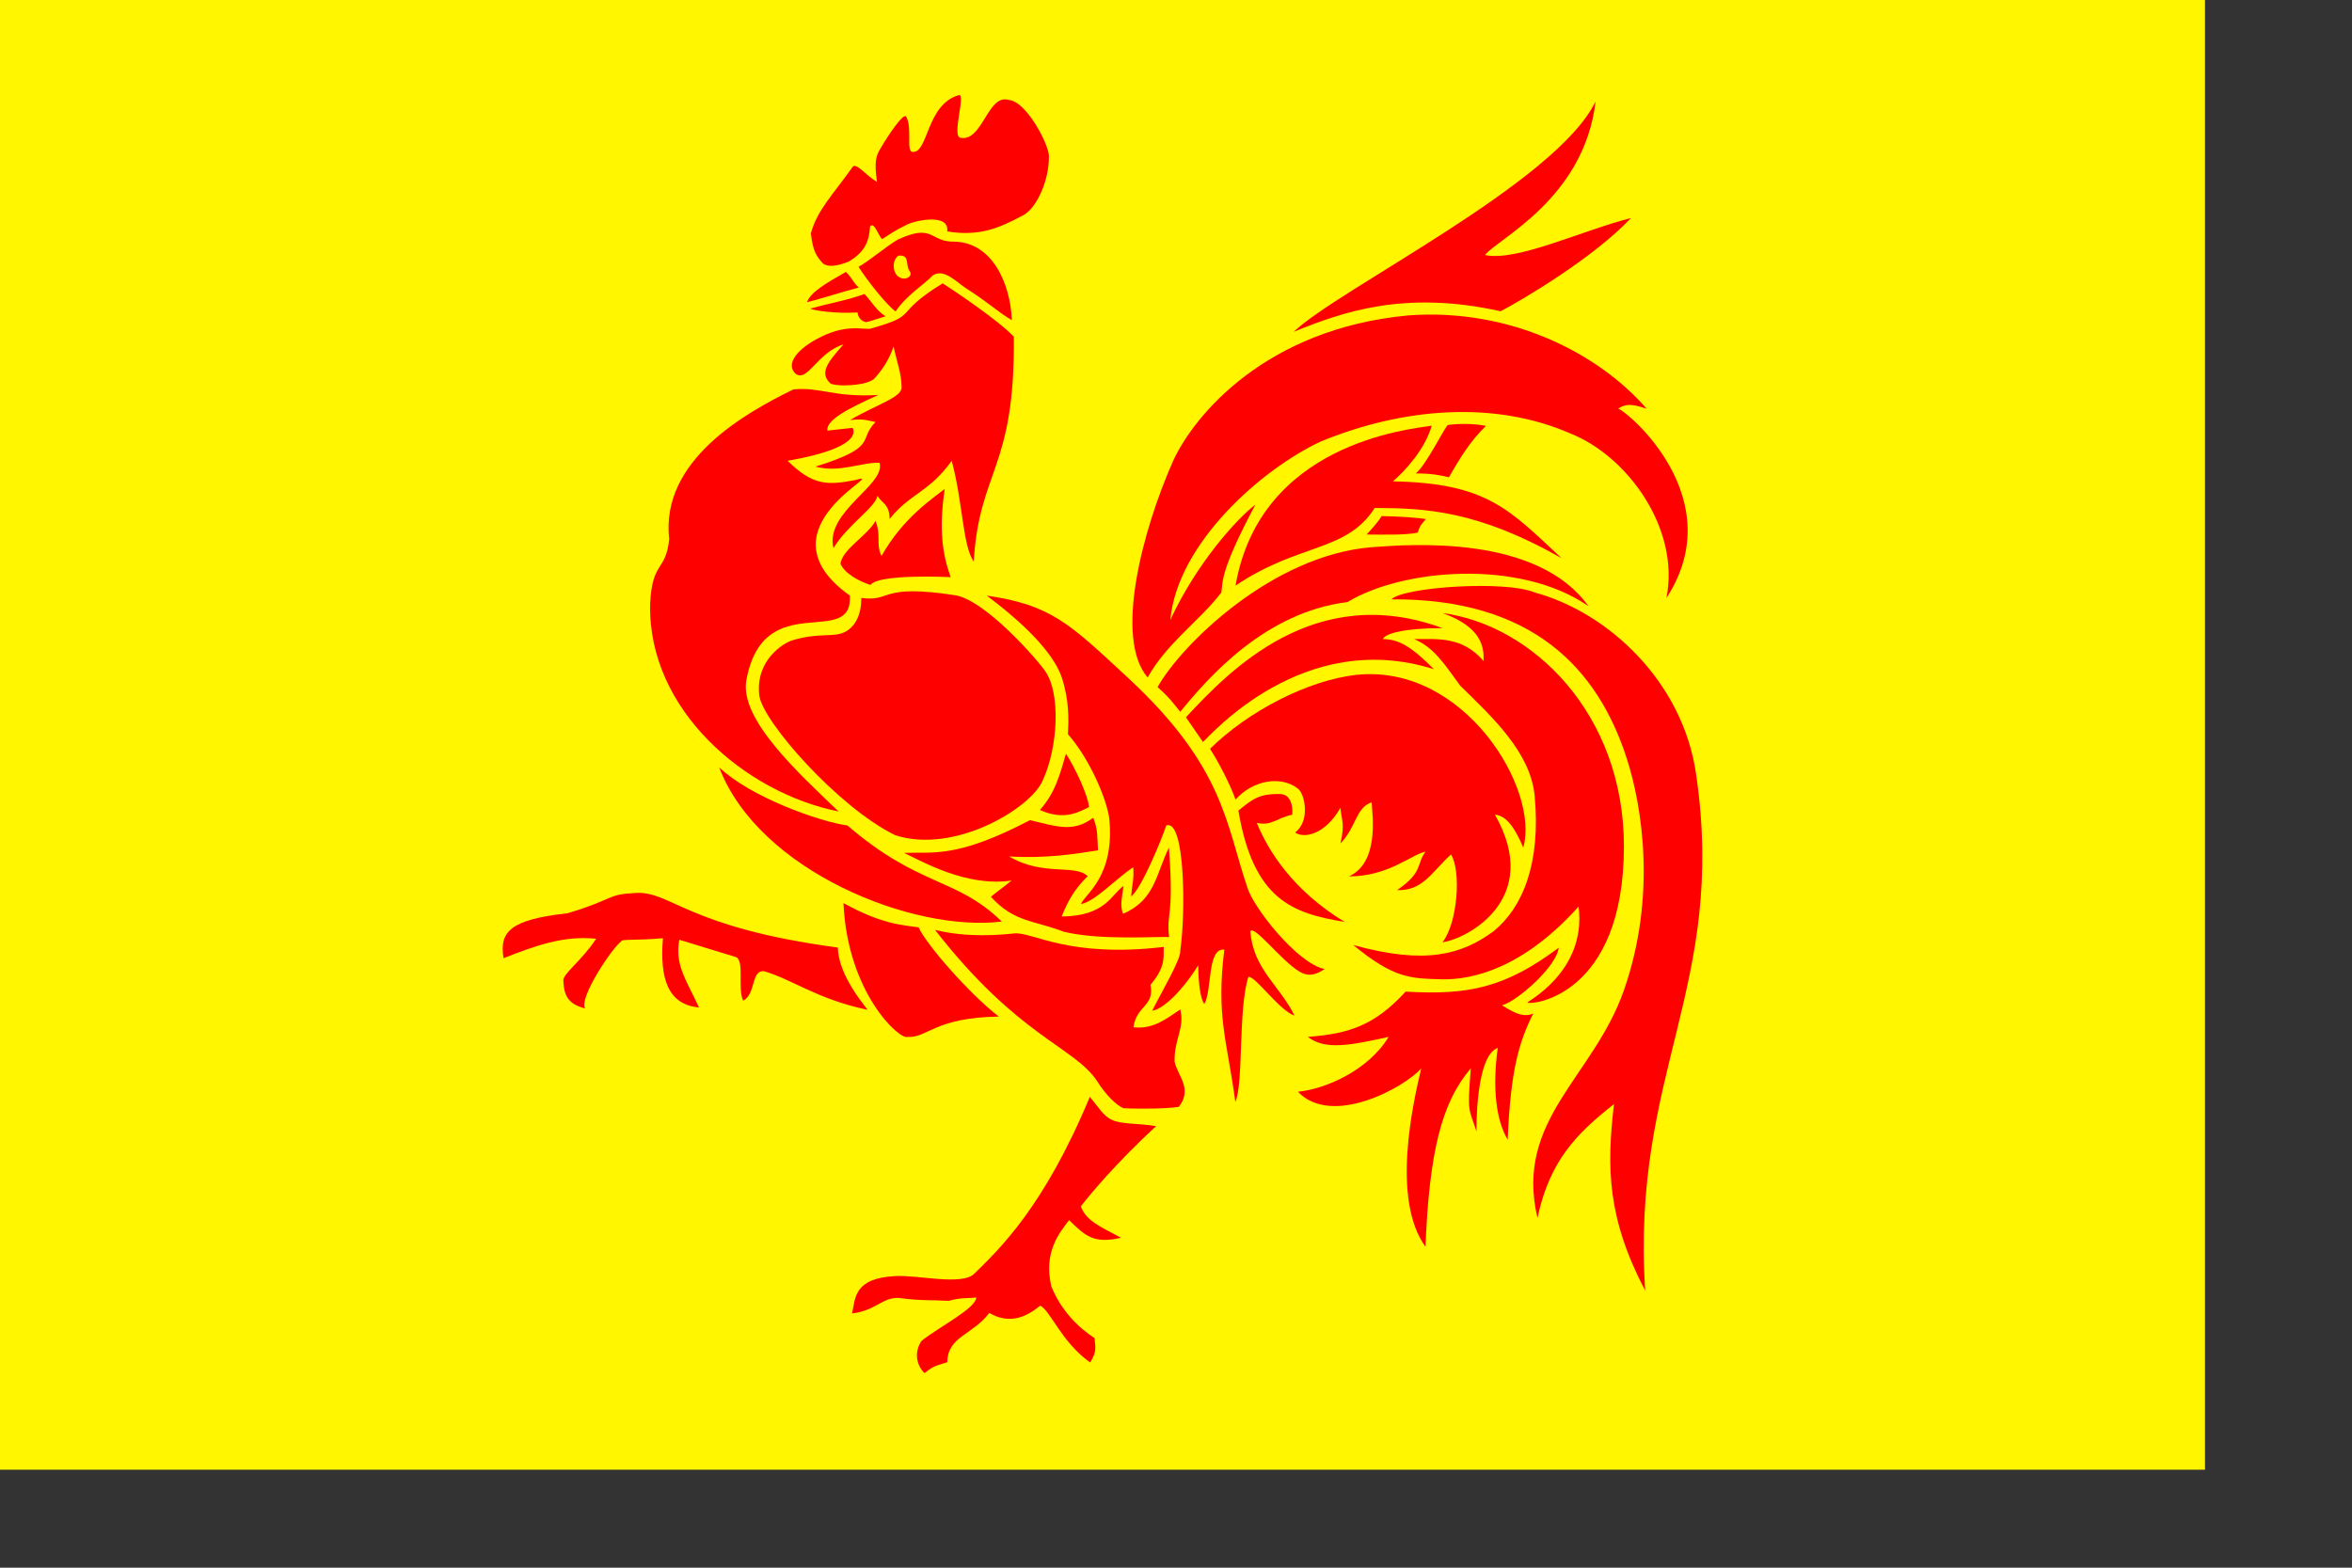<?xml version="1.0" encoding="UTF-8" standalone="no"?>
<!-- Created with Sodipodi ("http://www.sodipodi.com/") -->
<svg
   xmlns:dc="http://purl.org/dc/elements/1.1/"
   xmlns:cc="http://creativecommons.org/ns#"
   xmlns:rdf="http://www.w3.org/1999/02/22-rdf-syntax-ns#"
   xmlns:svg="http://www.w3.org/2000/svg"
   xmlns="http://www.w3.org/2000/svg"
   xmlns:sodipodi="http://sodipodi.sourceforge.net/DTD/sodipodi-0.dtd"
   xmlns:inkscape="http://www.inkscape.org/namespaces/inkscape"
   height="140mm"
   id="svg378"
   sodipodi:docbase="/home/delaunoi/tmp/"
   sodipodi:docname="Flag_of_Wallonia.svg"
   sodipodi:version="0.32"
   version="1"
   width="210mm"
   x="0"
   y="0"
   inkscape:version="0.46"
   inkscape:output_extension="org.inkscape.output.svg.inkscape">
  <rect width="100%" height="100%" fill="#333333" stroke="none"/>
  <sodipodi:namedview
     id="base"
     showgrid="false"
     snaptogrid="false"
     inkscape:zoom="0.51695866"
     inkscape:cx="212.72866"
     inkscape:cy="173.92787"
     inkscape:window-width="1024"
     inkscape:window-height="712"
     inkscape:window-x="-4"
     inkscape:window-y="-4"
     inkscape:current-layer="svg378" />
  <defs
     id="defs380">
    <inkscape:perspective
       sodipodi:type="inkscape:persp3d"
       inkscape:vp_x="0 : 248.03149 : 1"
       inkscape:vp_y="0 : 1000 : 0"
       inkscape:vp_z="744.09448 : 248.03149 : 1"
       inkscape:persp3d-origin="372.04724 : 165.35433 : 1"
       id="perspective2683" />
  </defs>
  <rect
     height="496.063"
     id="rect135"
     style="font-size:12;fill:#fff600;fill-rule:evenodd;stroke-width:1pt;fill-opacity:1;stroke:none"
     width="744.094"
     x="0"
     y="-0" />
  <g
     id="g3456"
     style="fill:#ff0000;fill-opacity:1">
    <path
       transform="translate(35.637,-1.525879e-5)"
       style="font-size:12;fill:#ff0000;fill-rule:evenodd;stroke:none;stroke-width:1.198pt;fill-opacity:1"
       sodipodi:nodetypes="csccccccccsc"
       id="path21141"
       d="M 247.333 273.899 C 215.763 267.564 182.957 239.564 183.752 203.822 C 184.475 189.106 188.991 193.152 190.193 182 C 187.133 155.302 216.026 139.305 232.064 131.452 C 241.084 130.504 245.776 134.23 260.763 133.304 C 250.558 137.933 243.224 141.638 243.543 145.341 L 252.036 144.416 C 252.036 144.416 257.088 150.861 230.15 155.526 C 238.608 163.896 243.544 163.86 253.109 162.008 C 265.546 158.304 219.091 178.157 251.16 201.044 C 252.137 219.302 222.187 198.038 216.278 229.342 C 213.556 242.685 234.271 261.294 247.333 273.899 z " />
    <path
       transform="translate(35.637,-1.525879e-5)"
       style="font-size:12;fill:#ff0000;fill-rule:evenodd;stroke:none;stroke-width:1.198pt;fill-opacity:1"
       sodipodi:nodetypes="ccccscccs"
       id="path21142"
       d="M 220.583 234.694 C 221.568 243.384 247.37 272.658 266.503 281.918 C 286.592 288.399 312.423 272.658 316.25 263.399 C 321.43 252.175 322.27 234.134 317.206 226.746 C 315.523 223.921 297.159 202.512 286.592 200.898 C 260.803 196.956 265.546 203.212 255.023 201.824 C 255.023 207.379 253.109 211.546 249.282 213.398 C 245.457 215.25 240.673 213.397 231.585 216.175 C 228.715 217.102 219.237 222.822 220.583 234.694 z " />
    <path
       transform="translate(35.637,-1.525879e-5)"
       style="font-size:12;fill:#ff0000;fill-rule:evenodd;stroke:none;stroke-width:1.198pt;fill-opacity:1"
       sodipodi:nodetypes="cccc"
       id="path21143"
       d="M 207.051 258.985 C 220.295 293.945 272.504 314.808 302.433 311.039 C 286.874 295.979 274.697 299.579 250.346 278.629 C 240.874 277.319 217.589 269.065 207.051 258.985 z " />
    <path
       transform="translate(35.637,-1.525879e-5)"
       style="font-size:12;fill:#ff0000;fill-rule:evenodd;stroke:none;stroke-width:1.198pt;fill-opacity:1"
       sodipodi:nodetypes="ccccccccccccccscsscc"
       id="path21144"
       d="M 232.757 126.074 C 229.375 122.801 233.432 117.562 241.551 113.633 C 249.669 109.705 254.404 111.015 257.785 111.015 C 275.374 106.105 264.89 106.432 282.477 95.629 C 286.197 98.029 301.08 107.96 306.491 113.633 C 306.942 158.592 294.766 158.592 292.962 189.583 C 289.129 183.908 289.353 169.724 285.521 155.537 C 277.854 166.233 271.541 166.449 264.551 175.179 C 264.551 169.942 261.845 169.941 260.491 167.322 C 259.59 171.469 250.571 176.926 245.609 185.001 C 242.679 172.67 263.424 163.613 261.169 156.191 C 255.081 155.973 247.64 159.684 239.521 157.501 C 261.168 150.736 253.728 148.553 259.816 142.442 C 256.434 141.788 255.756 141.284 251.22 141.788 C 260.02 136.55 268.849 134.13 268.61 130.657 C 268.61 125.991 266.805 121.49 265.904 116.907 C 264.551 121.053 262.342 124.487 259.692 127.495 C 257.408 130.398 245.994 130.588 244.496 129.347 C 240.878 125.799 243.58 122.363 248.992 116.253 C 240.198 118.872 236.816 129.348 232.757 126.074 z " />
    <path
       transform="translate(35.637,-1.525879e-5)"
       style="font-size:12;fill:#ff0000;fill-rule:evenodd;stroke:none;stroke-width:1.198pt;fill-opacity:1"
       sodipodi:nodetypes="ccccccc"
       id="path21146"
       d="M 247.976 190.238 C 249.33 193.512 254.066 196.131 258.124 197.441 C 260.831 193.512 285.861 194.822 285.183 194.822 C 282.477 187.292 281.124 179.107 283.154 165.031 C 279.095 168.304 269.287 174.524 261.846 187.619 C 259.816 183.691 261.845 181.073 259.816 175.834 C 256.998 180.854 248.766 185.219 247.976 190.238 z " />
    <path
       transform="translate(35.637,-1.525879e-5)"
       style="font-size:12;fill:#ff0000;fill-rule:evenodd;stroke:none;stroke-width:1.198pt;fill-opacity:1"
       sodipodi:nodetypes="ccccc"
       id="path25162"
       d="M 248.993 304.818 C 250.347 335.154 267.933 351.086 270.639 349.996 C 277.517 350.322 279.659 343.447 301.419 343.12 C 291.497 335.481 276.841 318.676 274.36 313.002 C 269.286 312.238 262.184 312.129 248.993 304.818 z " />
    <path
       transform="translate(35.637,-1.525879e-5)"
       style="font-size:12;fill:#ff0000;fill-rule:evenodd;stroke:none;stroke-width:1.198pt;fill-opacity:1"
       sodipodi:nodetypes="ccsccccccccccccc"
       id="path25163"
       d="M 134.284 323.419 C 132.807 314.406 136.602 310.39 155.865 308.251 C 172.167 303.352 168.732 301.933 178.879 301.391 C 190.851 300.71 195.982 313.005 247.083 319.815 C 247.325 325.533 250.139 331.971 257.133 340.832 C 240.129 337.296 231.469 330.422 222.128 327.802 C 217.731 327.475 219.542 335.462 215.144 337.754 C 213.116 333.389 215.822 323.722 212.44 322.957 L 193.609 317.197 C 192.022 325.732 195.992 330.794 200.251 340.046 C 189.802 339.086 186.952 330.406 188.074 316.673 C 179.055 317.503 173.696 316.858 173.979 317.786 C 171.16 319.64 159.661 336.663 161.803 340.373 C 156.504 339.02 154.695 336.489 154.47 331.143 C 154.019 328.851 160.574 324.397 165.534 316.867 C 154.647 315.679 144.981 319.207 134.284 323.419 z " />
    <path
       transform="translate(35.637,-1.525879e-5)"
       style="font-size:12;fill:#ff0000;fill-rule:evenodd;stroke:none;stroke-width:1.198pt;fill-opacity:1"
       sodipodi:nodetypes="csccccccccc"
       id="path25165"
       d="M 279.896 313.863 C 308.119 350.128 326.736 353.141 334.606 364.934 C 337.576 369.673 341.363 373.316 343.516 374.048 C 349.734 374.357 358.343 374.202 362.17 373.586 C 366.954 367.413 361.692 363.092 360.735 358.308 C 360.575 350.592 364.244 347.042 362.648 340.715 C 358.184 343.647 353.72 347.505 346.864 346.733 C 347.82 339.325 354.038 339.789 352.604 332.381 C 358.184 325.9 356.787 322.387 357.105 319.609 C 324.74 323.451 312.649 314.394 306.61 315.059 C 302.107 315.513 291.013 316.619 279.896 313.863 z " />
    <path
       transform="translate(35.637,-1.525879e-5)"
       style="font-size:12;fill:#ff0000;fill-rule:evenodd;stroke:none;stroke-width:1.198pt;fill-opacity:1"
       sodipodi:nodetypes="ccccccccccccccccccccc"
       id="path25166"
       d="M 332.122 370.239 C 316.587 407.538 301.613 421.573 293.154 429.904 C 288.93 434.031 274.141 430.275 266.533 430.704 C 252.458 431.395 253.04 438.16 251.901 443.304 C 259.894 442.381 262.073 437.913 267.519 438.064 C 275.021 439.101 278.846 438.734 284.508 439.068 C 288.678 437.889 290.715 438.305 293.818 437.923 C 293.576 441.704 281.477 447.705 275.307 452.594 C 272.093 457.629 274.747 462.014 276.331 463.46 C 279.727 460.783 280.34 461.017 284.033 459.778 C 284.19 451.007 292.421 450.735 298.214 443.153 C 305.395 447.338 311.101 444.177 315.406 440.683 C 319.016 442.62 322.52 452.949 332.243 459.87 C 334.867 455.692 333.758 454.306 333.775 451.663 C 328.126 448.063 322.297 442.107 319.132 434.157 C 316.379 422.37 322.113 415.868 325.122 411.818 C 330.981 417.546 333.592 419.747 342.681 417.795 C 335.007 413.704 330.894 411.933 329.089 407.191 C 332.462 402.798 341.46 392.124 354.49 380.097 C 348.272 379.071 342.352 379.481 339.573 377.96 C 336.598 376.723 334.447 372.793 332.122 370.239 z " />
    <path
       transform="translate(35.637,-1.525879e-5)"
       style="font-size:12;fill:#ff0000;fill-rule:evenodd;stroke:none;stroke-width:1.198pt;fill-opacity:1"
       sodipodi:nodetypes="cccc"
       id="path25167"
       d="M 236.708 102.012 C 237.809 98.599 243.307 95.512 249.82 91.771 C 252.073 93.969 252.293 95.512 254.207 97.055 C 248.147 98.599 242.766 100.469 236.708 102.012 z " />
    <path
       transform="translate(35.637,-1.525879e-5)"
       style="font-size:12;fill:#ff0000;fill-rule:evenodd;stroke:none;stroke-width:1.198pt;fill-opacity:1"
       sodipodi:nodetypes="cccccc"
       id="path25170"
       d="M 237.831 104.138 C 244.144 102.392 250.458 101.303 256.096 99.229 C 258.577 101.847 260.042 104.793 263.198 106.757 C 260.944 107.411 259.366 108.067 256.772 108.721 C 256.096 108.721 254.067 108.068 253.728 105.448 C 246.795 105.94 238.507 104.794 237.831 104.138 z " />
    <path
       id="path25171"
       d="M 311.062 78.562 C 309.198 78.539 306.711 79.133 302.906 80.906 C 298.959 83.198 293.327 88.099 289.719 90.062 C 292.312 94.21 298.95 102.726 302.219 105.125 C 306.052 99.452 311.9 96.055 314.719 93 C 318.439 90.38 322.863 95.286 325.906 97.25 C 334.25 102.597 337.184 105.66 341.469 108.062 C 340.904 95.185 334.585 81.672 321.844 81.562 C 316.263 81.638 315.164 78.613 311.062 78.562 z M 303.219 86.281 C 307.165 85.954 305.389 89.24 306.969 91.531 C 308.322 93.387 305.055 95.116 302.906 93.156 C 301.109 91.515 301.077 87.646 303.219 86.281 z "
       style="font-size:12;fill:#ff0000;fill-rule:evenodd;stroke:none;stroke-width:1.198pt;fill-opacity:1" />
    <path
       transform="translate(35.637,-1.525879e-5)"
       style="font-size:12;fill:#ff0000;fill-rule:evenodd;stroke:none;stroke-width:1.198pt;fill-opacity:1"
       sodipodi:nodetypes="cccccccccccccccccc"
       id="path25173"
       d="M 250.853 88.262 C 246.795 89.898 243.75 90.226 242.058 88.916 C 240.029 86.624 238.676 84.988 238 78.767 C 240.142 70.801 245.667 65.454 252.205 56.179 C 253.559 55.088 256.603 59.234 260.323 61.416 C 259.309 54.488 259.985 52.468 261.676 49.795 C 264.043 45.757 269.117 38.12 270.132 39.319 C 272.387 43.194 269.907 51.65 272.501 51.268 C 277.631 51.432 277.011 35.228 287.89 32.117 C 290.483 31.353 285.297 46.304 288.566 46.522 C 296.007 47.831 297.699 31.463 304.801 33.754 C 310.664 34.136 318.217 48.595 318.33 52.578 C 318.443 61.854 313.483 71.13 309.197 72.876 C 301.474 77.022 294.767 79.86 283.999 78.114 C 284.902 71.566 271.937 74.621 269.795 76.149 C 266.299 77.786 265.172 78.768 262.014 80.732 C 260.662 79.314 259.308 74.621 257.957 76.476 C 257.618 82.369 255.59 85.315 250.853 88.262 z " />
    <path
       transform="translate(35.637,-1.525879e-5)"
       style="font-size:12;fill:#ff0000;fill-rule:evenodd;stroke:none;stroke-width:1.198pt;fill-opacity:1"
       sodipodi:nodetypes="ccccccccccccccc"
       id="path25176"
       d="M 269.422 287.879 C 275.482 290.657 290.439 299.487 305.727 297.195 C 303.176 299.355 301.302 300.534 298.751 302.694 C 306.689 311.402 313.392 310.619 323.235 314.456 C 335.654 317.558 355.681 315.953 358.883 316.313 C 357.867 307.801 360.624 310.145 358.823 286.083 C 354.483 294.922 354.165 303.836 343.342 308.419 C 342.385 305.95 342.782 303.808 343.516 299.047 C 339.37 301.825 337.592 309.186 322.622 309.345 C 324.653 304.369 326.682 300.375 331.417 295.727 C 327.087 291.545 316.332 295.876 304.901 289.077 C 317.608 289.807 326.934 288.245 334.906 287.01 C 334.586 282.689 334.946 280.004 333.273 276.01 C 326.445 281.191 320.634 278.845 311.945 276.824 C 287.005 289.839 279.313 287.467 269.422 287.879 z " />
    <path
       transform="translate(35.637,-1.525879e-5)"
       style="font-size:12;fill:#ff0000;fill-rule:evenodd;stroke:none;stroke-width:1.198pt;fill-opacity:1"
       sodipodi:nodetypes="cccc"
       id="path25177"
       d="M 315.288 273.389 C 320.698 267.278 322.052 261.168 324.08 254.402 C 327.125 259.094 331.522 268.37 331.86 272.407 C 328.815 273.825 323.742 277.209 315.288 273.389 z " />
    <path
       transform="translate(35.637,-1.525879e-5)"
       style="font-size:12;fill:#ff0000;fill-rule:evenodd;stroke:none;stroke-width:1.198pt;fill-opacity:1"
       sodipodi:nodetypes="ccccccccccccccccccccsc"
       id="path25178"
       d="M 297.36 201.04 C 316.413 215.336 321.262 224.392 322.727 228.867 C 325.207 236.506 324.983 242.835 324.758 247.855 C 330.958 254.73 337.159 267.497 338.624 275.681 C 340.879 295.978 330.282 301.871 329.154 305.144 C 333.889 304.271 340.654 296.852 346.743 292.705 C 347.193 295.978 346.29 299.252 346.065 302.526 C 349.335 300.453 356.663 282.665 357.904 278.628 C 364.443 276.118 364.443 309.291 362.639 320.859 C 363.091 323.479 356.1 335.263 353.169 341.156 C 357.001 340.61 363.542 334.171 368.728 325.769 C 368.728 331.444 369.404 337.118 370.757 338.864 C 373.463 334.499 371.626 319.833 377.521 320.53 C 374.715 343.059 378.423 351.086 381.242 371.929 C 384.061 365.709 382.143 340.502 385.639 329.698 C 388.119 329.48 396.012 341.046 401.197 342.793 C 396.237 332.643 387.217 327.079 386.314 314.311 C 387.668 312.238 396.462 323.913 402.551 327.733 C 406.158 330.134 409.089 328.607 411.344 327.079 C 401.987 325.115 387.217 306.127 385.301 299.579 C 378.086 278.363 377.56 258.995 345.201 228.956 C 325.248 210.435 319.12 204.205 297.36 201.04 z " />
    <path
       transform="translate(35.637,-1.525879e-5)"
       style="font-size:12;fill:#ff0000;fill-rule:evenodd;stroke:none;stroke-width:1.198pt;fill-opacity:1"
       sodipodi:nodetypes="csscccsscccc"
       id="path25181"
       d="M 351.647 228.676 C 340.293 215.418 349.804 179.138 360.258 155.525 C 367.287 140.269 391.415 110.907 439.66 106.449 C 474.142 103.925 503.892 119.343 520.021 137.932 C 516.766 137.001 513.693 135.646 510.454 137.932 C 513.625 138.886 548.603 168.291 526.717 201.822 C 531.383 178.477 513.568 153.876 494.19 146.266 C 468.622 135.126 437.821 137.585 410.004 149.044 C 390.462 158.156 361.687 183.151 359.301 209.23 C 368.382 189.634 382.262 174.599 388 170.34 C 375.947 192.954 377.059 196.404 376.521 199.971 C 369.087 209.675 358.149 216.962 351.647 228.676 z " />
    <path
       transform="translate(35.637,-1.525879e-5)"
       style="font-size:12;fill:#ff0000;fill-rule:evenodd;stroke:none;stroke-width:1.198pt;fill-opacity:1"
       sodipodi:nodetypes="cccccc"
       id="path25184"
       d="M 400.915 112.005 C 416.062 97.499 489.566 61.696 502.801 34.227 C 498.974 67.252 469.317 80.832 465.491 86.079 C 476.173 88.394 498.336 77.746 514.758 73.579 C 502.322 86.85 478.406 101.049 470.754 105.061 C 438.226 97.808 417.179 105.369 400.915 112.005 z " />
    <path
       transform="translate(35.637,-1.525879e-5)"
       style="font-size:12;fill:#ff0000;fill-rule:evenodd;stroke:none;stroke-width:1.198pt;fill-opacity:1"
       sodipodi:nodetypes="cccccc"
       id="path25185"
       d="M 381.304 197.655 C 389.638 149.619 439.803 144.884 447.512 143.68 C 445.276 151.534 438.623 158.879 434.398 162.47 C 466.286 163.044 473.753 172.08 491.321 188.396 C 463.099 172.346 445.377 171.495 428.262 171.457 C 418.696 186.427 402.829 183.149 381.304 197.655 z " />
    <path
       transform="translate(35.637,-1.525879e-5)"
       style="font-size:12;fill:#ff0000;fill-rule:evenodd;stroke:none;stroke-width:1.198pt;fill-opacity:1"
       sodipodi:nodetypes="ccccc"
       id="path25187"
       d="M 452.947 143.423 C 451.593 144.733 445.506 157.172 442.123 159.791 C 447.537 159.791 450.58 160.446 453.286 161.101 C 456.781 155.1 460.275 149.098 465.8 143.751 C 462.192 142.987 457.231 142.877 452.947 143.423 z " />
    <path
       transform="translate(35.637,-1.525879e-5)"
       style="font-size:12;fill:#ff0000;fill-rule:evenodd;stroke:none;stroke-width:1.198pt;fill-opacity:1"
       sodipodi:nodetypes="ccccc"
       id="path25188"
       d="M 430.624 174.196 C 428.933 176.815 427.241 178.453 425.55 180.417 C 429.948 180.417 438.769 180.706 442.8 179.761 C 443.75 176.64 444.379 176.815 445.506 175.178 C 442.575 174.741 437.277 174.306 430.624 174.196 z " />
    <path
       transform="translate(35.637,-1.525879e-5)"
       style="font-size:12;fill:#ff0000;fill-rule:evenodd;stroke:none;stroke-width:1.198pt;fill-opacity:1"
       sodipodi:nodetypes="cscccc"
       id="path25189"
       d="M 354.996 231.916 C 363.128 217.41 393.878 187.364 427.225 184.694 C 440.968 183.669 483.189 180.525 500.409 204.6 C 476.971 188.397 437.268 192.101 419.093 203.212 C 391.348 206.607 372.217 228.52 362.649 240.249 C 360.099 237.162 359.459 235.928 354.996 231.916 z " />
    <path
       transform="translate(35.637,-1.525879e-5)"
       style="font-size:12;fill:#ff0000;fill-rule:evenodd;stroke:none;stroke-width:1.198pt;fill-opacity:1"
       sodipodi:nodetypes="cccccc"
       id="path25191"
       d="M 364.563 242.101 C 366.476 244.879 368.39 247.657 370.302 250.435 C 372.853 248.273 404.105 211.854 448.27 225.897 C 440.935 218.49 436.472 215.712 431.051 215.712 C 431.689 213.861 438.066 212.008 451.14 212.008 C 407.931 196.113 379.073 226.515 364.563 242.101 z " />
    <path
       transform="translate(35.637,-1.525879e-5)"
       style="font-size:12;fill:#ff0000;fill-rule:evenodd;stroke:none;stroke-width:1.198pt;fill-opacity:1"
       sodipodi:nodetypes="ccscccssc"
       id="path25192"
       d="M 433.921 202.285 C 437.907 198.119 472.508 195.804 482.232 199.971 C 506.786 206.607 532.311 229.862 536.762 261.546 C 547.13 333.192 514.758 361.856 519.542 435.623 C 506.788 411.241 506.467 394.265 509.019 372.66 C 496.264 382.691 487.334 391.797 483.189 411.087 C 475.376 377.907 502.103 363.591 512.367 334.232 C 523.47 302.477 518.513 272.074 513.323 255.991 C 503.525 225.622 481.436 201.977 433.921 202.285 z " />
    <path
       transform="translate(35.637,-1.525879e-5)"
       style="font-size:12;fill:#ff0000;fill-rule:evenodd;stroke:none;stroke-width:1.198pt;fill-opacity:1"
       sodipodi:nodetypes="ccsscsccsccc"
       id="path25193"
       d="M 441.574 215.712 C 448.191 218.49 451.586 223.862 457.159 231.48 C 468.328 242.371 480.771 254.02 482.233 268.491 C 484.399 291.292 478.23 306.351 468.361 314.325 C 457.677 322.186 445.402 325.745 421.005 318.955 C 434.718 330.221 440.213 330.247 450.662 330.529 C 461.175 330.838 478.406 326.825 497.061 305.991 C 499.931 328.216 478.885 338.399 479.841 338.399 C 480.797 339.325 512.368 336.548 512.368 285.621 C 512.368 240.865 481.436 210.928 451.142 206.915 C 464.375 211.699 465.172 218.335 465.013 223.12 C 457.838 214.785 449.705 215.712 441.574 215.712 z " />
    <path
       transform="translate(35.637,-1.525879e-5)"
       style="font-size:12;fill:#ff0000;fill-rule:evenodd;stroke:none;stroke-width:1.198pt;fill-opacity:1"
       sodipodi:nodetypes="cscccccccccccscc"
       id="path25194"
       d="M 372.694 252.749 C 385.45 240.094 406.037 229.401 422.44 227.749 C 458.532 224.211 483.986 266.33 478.406 286.083 C 475.536 279.293 472.666 275.28 468.839 274.973 C 485.262 303.831 458.795 317.103 451.142 318.028 C 456.244 311.547 457.519 293.954 454.01 288.398 C 447.314 294.571 444.445 300.745 435.834 300.436 C 444.763 294.263 442.212 291.794 445.402 287.472 C 440.617 288.398 432.964 295.806 419.57 295.806 C 429.776 291.177 427.543 275.435 427.225 270.806 C 421.804 272.657 422.123 279.138 416.702 284.694 C 418.296 277.904 417.019 276.669 416.7 272.657 C 411.598 281.609 404.583 283.152 401.393 280.991 C 406.496 277.287 404.826 268.11 402.35 266.176 C 396.534 261.629 387.045 263.398 381.304 269.879 C 379.39 264.478 375.564 257.225 372.694 252.749 z " />
    <path
       transform="translate(35.637,-1.525879e-5)"
       style="font-size:12;fill:#ff0000;fill-rule:evenodd;stroke:none;stroke-width:1.198pt;fill-opacity:1"
       sodipodi:nodetypes="cccccccccccccc"
       id="path25195"
       d="M 405.699 349.974 C 419.889 348.893 428.341 345.962 438.704 334.696 C 459.751 335.93 472.187 333.461 490.364 319.881 C 489.726 326.053 476.652 337.783 471.231 339.325 C 474.737 341.486 478.246 343.646 481.754 342.103 C 476.97 351.671 474.101 361.241 473.144 384.697 C 469.318 378.216 467.882 367.566 469.796 353.677 C 462.142 356.456 462.62 381.919 462.62 381.919 C 460.069 373.895 459.431 376.056 460.708 360.623 C 450.823 372.042 446.676 389.019 445.402 420.808 C 433.762 404.76 441.255 372.042 443.966 360.623 C 438.226 367.104 413.832 380.529 402.351 368.492 C 411.917 367.566 426.267 361.085 432.964 349.973 C 420.367 352.751 411.598 354.604 405.699 349.974 z " />
    <path
       transform="translate(35.637,-1.525879e-5)"
       style="font-size:12;fill:#ff0000;fill-rule:evenodd;stroke:none;stroke-width:1.198pt;fill-opacity:1"
       sodipodi:nodetypes="cccccc"
       id="path25196"
       d="M 382.262 273.584 C 387.364 303.831 400.597 308.251 418.135 311.184 C 400.574 300.508 392.235 287.038 388.48 277.751 C 393.582 278.831 394.857 276.207 400.438 274.973 C 400.756 271.578 399.64 268.181 396.611 268.028 C 388.957 267.719 386.566 270.188 382.262 273.584 z " />
  </g>
</svg>
